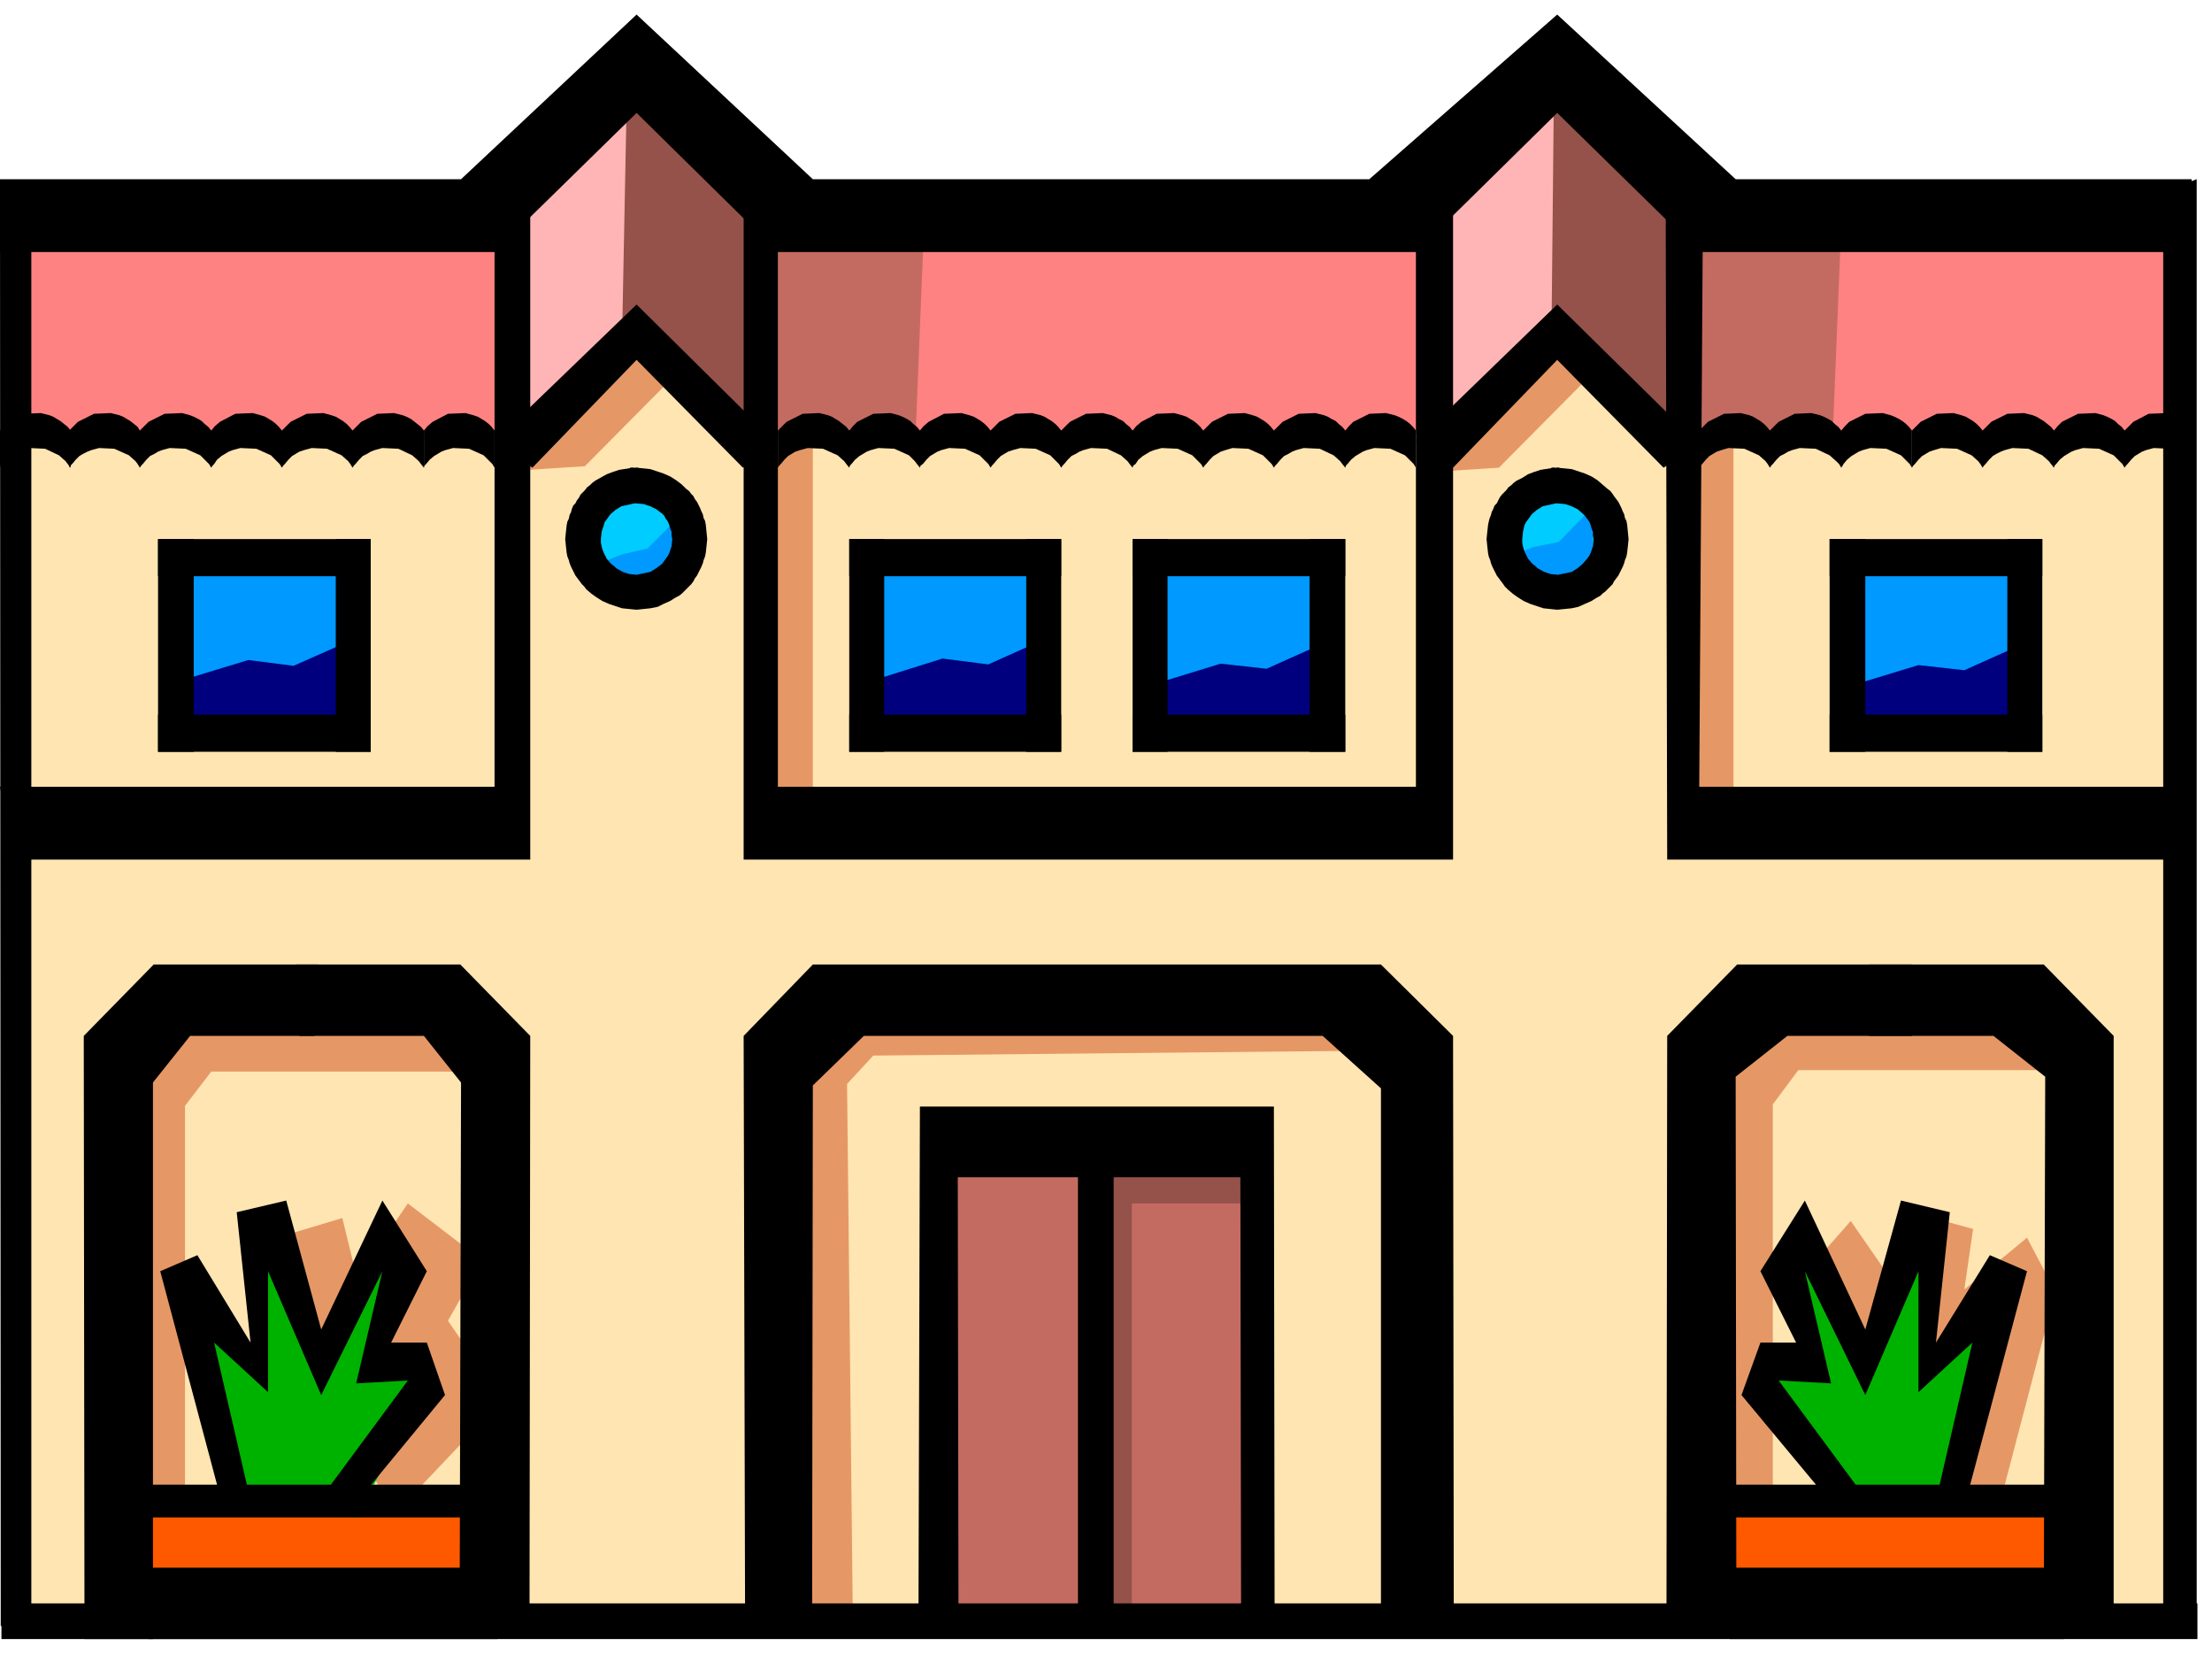 <svg xmlns="http://www.w3.org/2000/svg" width="481.109" height="359.604" fill-rule="evenodd" stroke-linecap="round" preserveAspectRatio="none" viewBox="0 0 3037 2270"><style>.pen1{stroke:none}.brush3{fill:#e59865}.brush4{fill:#ff5900}.brush5{fill:#00b200}.brush6{fill:#000}.brush7{fill:#ff8282}.brush8{fill:#c46b61}.brush9{fill:#94524a}.brush10{fill:#0cf}.brush11{fill:#09f}.brush12{fill:#00007f}</style><path d="m720 236-7 349 160-114-4-396-149 161zm1253 0v376l169-149-8-388-161 161z" class="pen1" style="fill:#ffb5b5"/><path d="M17 2232 16 585l693 7 160-129 172 141 932-4 169-141 152 141 705-4-5 1636H17z" class="pen1" style="fill:#ffe5b2"/><path d="M2434 2206v-690l35-47h387l-101-83-361 4-58 122 7 706 91-12z" class="pen1 brush3"/><path d="m2497 1726 44-50 54 78 59-82 55 15-12 83 86-71 39 74-70 267-86 16-169-330z" class="pen1 brush3"/><path d="M2333 2052v110l505-8 16-94-521-8z" class="pen1 brush4"/><path d="m2419 1907 106 145 156-4 75-290-102 102-4-145-27-8-51 141-114-133 36 153-63 4-12 35z" class="pen1 brush5"/><path d="m2349 2152 26 98h459l27-98h-512zm-8-114v45h509v-45h-509z" class="pen1 brush6"/><path d="m2705 2038 78-293-51-22-74 120 19-179-67-16-49 177-83-177-61 97 49 98h-49l-26 72 123 148 47-7-119-161 72 4-36-154 83 170 73-170v166l74-68-50 217 47-22z" class="pen1 brush6"/><path d="m541 2079 149-157-75-109 47-83-102-78-70 102-20-82-90 27 51 176 110 204z" class="pen1 brush3"/><path d="M254 2207v-689l36-47h387l-101-83-361 4-58 121 7 706 90-12z" class="pen1 brush3"/><path d="m161 2048 19 106 510 19-8-105-521-20z" class="pen1 brush4"/><path d="m1171 2232-8-744 36-39 708-7-12-66-771 7-58 102 3 744 102 3zM2380 592v549l-76 10-3-556 79-3zm-432 57 110-7 113-114-43-90-180 211zm-1255-2 110-7 113-114-43-90-180 211zm423-59v561h-71l-4-557 75-4z" class="pen1 brush3"/><path d="m2314 267 4 321 669 8 8-301-681-28z" class="pen1 brush7"/><path d="M2304 289v317h212l12-297-224-20z" class="pen1 brush8"/><path d="m1049 295 4 305 928-4-19-305-913 4z" class="pen1 brush7"/><path d="M1045 283v317h212l12-298-224-19z" class="pen1 brush8"/><path d="m2134 71-4 400 176 145 12-341-184-204zM862 59l-8 408 191 149 12-345L862 59z" class="pen1 brush9"/><path d="M24 302v298l677 4-4-317-673 15z" class="pen1 brush7"/><path d="m2074 673-20 71 47 51 70 7 55-47-27-66-59-28-66 12z" class="pen1 brush10"/><path d="m2066 767 39-16 35-7 47-48v87l-71 15-50-31z" class="pen1 brush11"/><path d="m811 679-20 70 47 51 71 8 54-47-27-67-59-27-66 12z" class="pen1 brush10"/><path d="m814 777 40-16 35-8 47-47v86l-71 16-51-31zm1719-8v227l259 12-8-243-251 4zm-951-4v231l231 4 4-219-235-16zm-396-4 4 231 235 12 8-223-247-20z" class="pen1 brush11"/><path d="m1192 936 102-32 63 8 78-35 8 121h-262l11-62zm383 6 101-31 63 7 78-35 8 122h-262l12-63zm957 2 102-31 63 7 78-35 7 122h-262l12-63z" class="pen1 brush12"/><path d="m235 777 4 223 243 8 7-251-254 20z" class="pen1 brush11"/><path d="m239 937 102-31 62 8 79-35 7 121H227l12-63z" class="pen1 brush12"/><path d="m1291 2232 9-675 427 4 10 671h-446z" class="pen1 brush8"/><path d="m1500 1598 11 634h43v-580h165v-76l-219 22z" class="pen1 brush9"/><path d="m1995 642 143-148 146 148 49-32-195-192-194 188 51 36z" class="pen1 brush6"/><path d="M1021 246v934h974V246l-51 53v781h-876V299l-47-53zm-293-18-49 18v834H0l19 100h709V228zm1559 71 2 881h693l7-100h-656l5-781h-51z" class="pen1 brush6"/><path d="M2970 2232h46V246l-46 17v1969z" class="pen1 brush6"/><path d="M437 346h242l195-191 194 191h876l194-191 195 191h676V246h-626L2138 20l-258 226h-764L874 20 633 246H0v100h437zm2091 296 2-3 1-2 5-6 6-5 5-3 5-3 5-2 11-3 22 1 20 9 8 8 4 4 3 5v-51l-4-5-4-4-5-4-5-3-6-3-5-2-11-3-24 1-22 11-6 6-5 6v51zm-98 0 2-3 2-2 5-6 5-5 6-3 5-3 5-2 11-3 22 1 19 9 9 8 4 4 3 5v-51l-4-5-5-4-4-4-5-3-6-3-5-2-12-3-23 1-22 11-6 6-6 6v51zm-97 0 2-3 2-2 5-6 5-5 5-3 5-3 6-2 10-3 22 1 20 9 9 8 3 4 3 5v-51l-4-5-4-4-5-4-5-3-5-3-5-2-12-3-23 1-22 11-6 6-6 6v51zm-486 0 1-3 2-2 5-6 6-5 5-3 5-3 5-2 11-3 22 1 20 9 8 8 4 4 3 5v-51l-4-5-4-4-5-4-5-3-6-3-5-2-12-3-23 1-22 11-6 6-5 6v51zm-98 0 2-3 2-2 5-6 5-5 6-3 5-3 5-2 11-3 22 1 19 9 9 8 3 4 4 5v-51l-4-5-5-4-4-4-6-3-5-3-5-2-12-3-23 1-22 11-6 6-6 6v51zm-97 0 2-3 2-2 5-6 5-5 5-3 5-3 6-2 10-3 22 1 20 9 8 8 4 4 3 5v-51l-4-5-4-4-5-4-5-3-5-3-6-2-11-3-23 1-22 11-6 6-6 6v51zm-97 0 1-3 3-2 4-6 6-5 5-3 5-3 5-2 11-3 22 1 20 9 8 8 4 4 3 5v-51l-4-5-4-4-5-4-5-3-5-3-6-2-11-3-24 1-21 11-7 6-5 6v51zm-98 0 2-3 2-2 5-6 5-5 6-3 5-3 5-2 11-3 22 1 19 9 9 8 3 4 4 5v-51l-4-5-5-4-4-4-6-3-5-3-5-2-12-3-23 1-22 11-6 6-6 6v51zm-97 0 2-3 2-2 5-6 5-5 5-3 5-3 6-2 11-3 21 1 20 9 8 8 4 4 3 5v-51l-4-5-4-4-5-4-5-3-5-3-5-2-12-3-23 1-22 11-6 6-6 6v51zm-97 0 1-3 3-2 5-6 5-5 5-3 5-3 5-2 11-3 22 1 20 9 8 8 4 4 3 5v-51l-4-5-4-4-5-4-5-3-5-3-6-2-11-3-24 1-21 11-7 6-5 6v51zm-97 0 1-3 2-2 5-6 6-5 5-3 5-3 5-2 11-3 22 1 20 9 8 8 3 4 4 5v-51l-4-5-5-4-4-4-5-3-6-3-5-2-11-3-24 1-22 11-6 6-5 6v51zm-98 0 2-3 2-2 5-6 5-5 5-3 5-3 6-2 11-3 21 1 20 9 9 8 3 4 4 5v-51l-4-5-5-4-5-4-5-3-5-3-5-2-12-3-23 1-22 11-6 6-6 6v51zm-486 0 1-3 2-2 5-6 6-5 5-3 5-3 5-2 11-3 22 1 20 9 8 8 4 4 3 5v-51l-4-5-4-4-5-4-5-3-5-3-6-2-11-3-24 1-21 11-7 6-5 6v51zm827 98v292h48V740h-48zm-678-98 143-148 146 148 48-32-194-192-195 188 52 36z" class="pen1 brush6"/><path d="M1166 981v51h291v-51h-291z" class="pen1 brush6"/><path d="M1166 740v292h48V740h-48z" class="pen1 brush6"/><path d="M1166 740v51h291v-51h-291zm-292 49 19-4 8-5 8-6 5-7 3-4 2-4 3-9 1-10-1-5v-5l-2-5-1-4-2-5-3-4-2-4-3-3-8-6-8-4-9-3-10-1v-49l19 2 18 6 9 4 8 5 8 6 6 6 4 3 3 4 3 3 2 4 3 4 2 4 2 4 2 5 2 4 1 5 2 4 1 5 1 10 1 10-1 10-1 9-1 5-2 5-1 4-2 5-2 4-2 4-2 4-3 4-2 4-3 4-3 3-4 4-3 3-3 3-4 3-4 2-8 5-9 4-8 4-10 2-19 2-20-2-18-6-9-4-8-5-7-5-7-6-3-4-3-3-3-4-3-4-3-4-2-4-2-4-2-4-2-5-1-4-2-5-1-5-1-9-1-10 1-10 1-9 1-5 2-4 1-5 2-4 1-4 2-5 3-3 2-4 3-4 2-4 3-3 3-3 3-4 4-3 3-3 4-3 7-4 9-5 8-3 9-3 19-3 2 49-18 4-8 5-7 6-5 7-3 4-1 4-3 9-1 10v5l1 5 1 4 2 5 2 4 2 4 6 7 4 3 3 3 9 5 9 3 10 1z" class="pen1 brush6"/><path d="M865 642h11v49h-10l-1-49zm1274 147 19-4 8-5 7-6 6-7 3-4 2-4 3-9 1-10-1-5v-5l-2-5-1-4-2-5-3-4-3-4-3-3-7-6-8-4-9-3-10-1-1-49 20 2 18 6 9 4 8 5 7 6 7 6 4 3 3 4 2 3 3 4 3 4 2 4 2 4 2 5 2 4 1 5 2 4 1 5 1 10 1 10-1 10-1 9-1 5-2 5-1 4-2 5-2 4-2 4-2 4-3 4-3 4-2 4-3 3-4 4-3 3-4 3-3 3-4 2-8 5-9 4-9 4-9 2-20 2-19-2-18-6-9-4-8-5-7-5-7-6-4-4-2-3-3-4-3-4-3-4-2-4-2-4-2-4-2-5-1-4-2-5-1-5-1-9-1-10 1-10 1-9 1-5 1-4 2-5 1-4 2-4 2-5 3-3 2-4 2-4 3-4 3-3 3-3 3-4 4-3 3-3 4-3 8-4 8-5 8-3 9-3 19-3 2 49-18 4-8 5-7 6-5 7-3 4-2 4-2 9-1 10v5l1 5 1 4 2 5 2 4 2 4 6 7 4 3 3 3 9 5 9 3 10 1z" class="pen1 brush6"/><path d="M2130 642h11v49h-10l-1-49zM1115 2232l1-742 70-68h630l80 72v738h100l-1-810-99-98h-780l-95 98 2 810h92zm1269 0-1-754 71-56h171v-98h-240l-96 98-1 810h96zm-1753 0 2-746-51-64H411l-5-98h226l96 98-1 810h-96z" class="pen1 brush6"/><path d="m1261 2232 2-713h486l1 713h-46l-1-616h-388l1 616h-55z" class="pen1 brush6"/><path d="M1480 1597v635h49v-648l-49 13zm1145-955 2-3 2-2 5-6 5-5 5-3 5-3 6-2 10-3 22 1 20 9 9 8 3 4 3 5v-51l-4-5-4-4-5-4-5-3-5-3-6-2-11-3-23 1-22 11-6 6-6 6v51zm97 0 2-3 2-2 5-6 5-5 5-3 6-3 5-2 11-3 22 1 19 9 9 8 3 4 4 5v-51l-4-5-5-4-5-4-5-3-5-3-5-2-12-3-23 1-22 11-6 6-6 6v51zm98 0 1-3 2-2 5-6 6-5 5-3 5-3 5-2 11-3 22 1 20 9 8 8 4 4 3 5v-51l-4-5-5-4-4-4-5-3-6-3-5-2-11-3-24 1-22 11-6 6-5 6v51zm97 0 2-3 2-2 5-6 5-5 5-3 5-3 5-2 11-3 22 1 20 9 8 8 4 4 3 5v-51l-4-5-4-4-5-4-5-3-5-3-6-2-11-3-24 1-21 11-6 6-6 6v51zm-111 1590 2-754-71-56h-171v-98h240l96 98v810h-96zM484 642l2-3 2-2 5-6 5-5 6-3 5-3 5-2 11-3 22 1 19 9 9 8 3 4 4 5v-51l-4-5-5-4-5-4-4-3-6-3-5-2-12-3-23 1-22 11-6 6-6 6v51zm-97 0 2-3 2-2 5-6 5-5 5-3 5-3 6-2 11-3 21 1 20 9 9 8 3 4 3 5v-51l-4-5-4-4-5-4-5-3-5-3-6-2-11-3-23 1-22 11-6 6-6 6v51zm-97 0 2-3 2-2 4-6 6-5 5-3 5-3 5-2 11-3 22 1 20 9 8 8 4 4 3 5v-51l-4-5-4-4-5-4-5-3-5-3-6-2-11-3-24 1-21 11-7 6-5 6v51zm-98 0 2-3 2-2 5-6 5-5 6-3 5-3 5-2 11-3 22 1 20 9 8 8 4 4 3 5v-51l-4-5-5-4-4-4-5-3-6-3-5-2-11-3-24 1-22 11-6 6-6 6v51zm-97 0 2-3 2-2 5-6 5-5 5-3 6-3 5-2 11-3 21 1 20 9 9 8 3 4 3 5v-51l-3-5-5-4-5-4-5-3-5-3-5-2-12-3-23 1-22 11-6 6-6 6v51z" class="pen1 brush6"/><path d="m0 642 1-3 2-2 5-6 5-5 6-3 5-3 5-2 11-3 22 1 19 9 9 8 3 4 4 5v-51l-4-5-5-4-5-4-5-3-5-3-5-2-12-3-23 1-22 11-6 6-5 6v51z" class="pen1 brush6"/><path d="M1 2232h42V299L0 263l1 1969zm209 18v-764l51-64h171l5-98H211l-96 98 1 828h94zM1555 740v51h292v-51h-292z" class="pen1 brush6"/><path d="M1798 740v292h49V740h-49zm-243 0v292h48V740h-48z" class="pen1 brush6"/><path d="M1555 981v51h292v-51h-292zM217 740v51h292v-51H217z" class="pen1 brush6"/><path d="M461 740v292h48V740h-48zm-244 0v292h49V740h-49z" class="pen1 brush6"/><path d="M217 981v51h292v-51H217zm2295-241v51h292v-51h-292z" class="pen1 brush6"/><path d="M2756 740v292h48V740h-48zm-244 0v292h49V740h-49z" class="pen1 brush6"/><path d="M2512 981v51h292v-51h-292z" class="pen1 brush6"/><path d="m263 1797 39 266 187 20 97-180-73-35 39-145-35-4-70 149-67-153h-23v153l-94-71z" class="pen1 brush5"/><path d="M180 2038h486l17 45H188l-8-45zm12 114h491v98H204l-12-98z" class="pen1 brush6"/><path d="m298 2038-78-293 51-22 73 120-19-179 68-16 48 177 84-177 61 97-49 98h49l25 72-122 148-48-7 119-161-71 4 36-154-84 170-73-170v166l-74-68 50 217-46-22zM2 2201v49h3015v-49H2z" class="pen1 brush6"/></svg>
